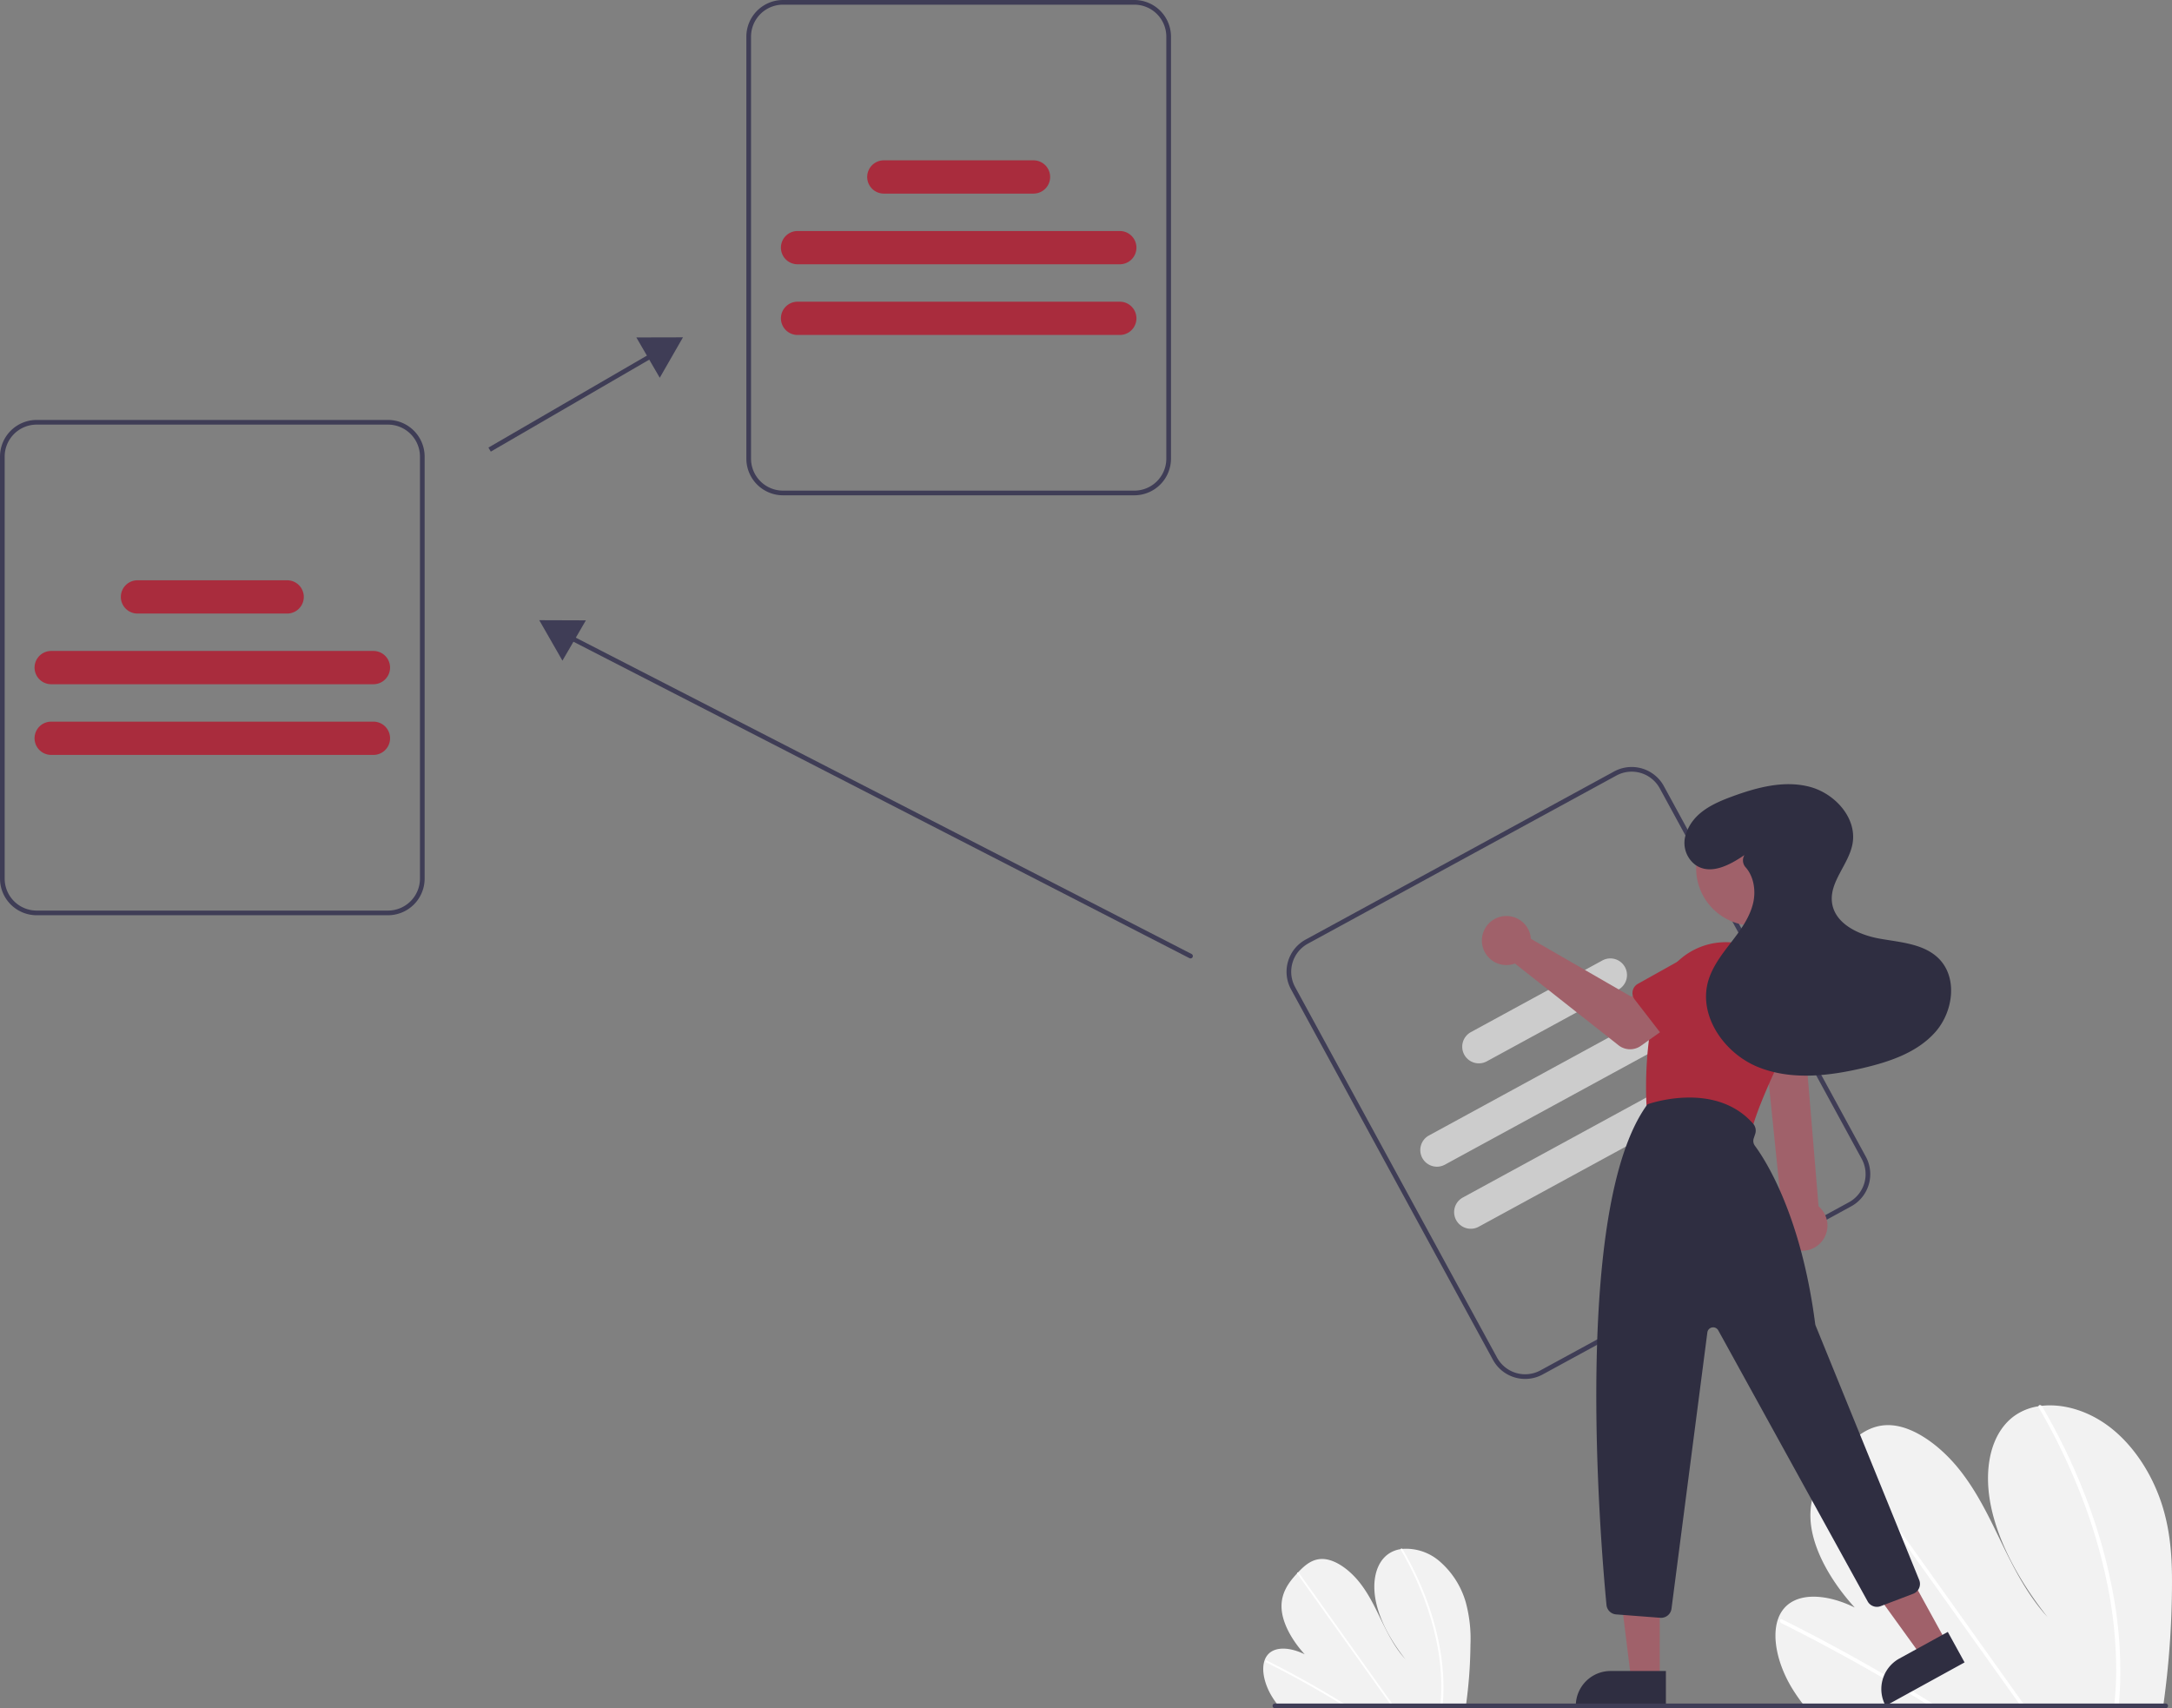 <svg xmlns="http://www.w3.org/2000/svg" width="712.896" height="560.687" viewBox="0 0 712.896 560.687">
  <rect x="0" y="0" width="712.896" height="560.687" fill="#808080" stroke="none"/>
  <g id="undraw_Timeline_re_aw6g" transform="translate(0 -7.011)">
    <path id="パス_671" data-name="パス 671" d="M1025.037,752.553a292.491,292.491,0,0,1-2.757,37.582c-.06.438-.126.875-.187,1.312l-117.751-.658c-.346-.434-.686-.874-1.016-1.319-1.1-1.472-2.13-2.986-3.075-4.553-4.546-7.546-6.628-16.381-4.542-22.476l.037-.095a10.7,10.7,0,0,1,2.088-3.627c4.755-5.353,14.37-4.461,23.095-.14-7.826-8.566-14.057-19.376-14.531-29.024-.464-9.411,4.457-16.134,9.794-21.848.175-.189.35-.372.525-.556.085-.095.175-.184.26-.278,4.164-4.354,9.019-8.646,16.047-8.127,7.707.57,16.252,7.026,22.243,14.548s9.972,16.057,14.008,24.391,8.412,16.871,14.9,23.99c-8.782-11.108-15.863-23.747-18.479-36.039s-.314-24.1,7.513-29.887a18.307,18.307,0,0,1,8.019-3.235c.338-.056.681-.1,1.029-.142,7.246-.824,15.9,1.681,23.257,7.671,8.106,6.6,13.726,16.373,16.522,25.655S1025.129,743.915,1025.037,752.553Z" transform="translate(-312.155 -223.92)" fill="#f2f2f2"/>
    <path id="パス_672" data-name="パス 672" d="M948.437,812.3l-2.252-.013q-1.072-.671-2.155-1.325c-.447-.282-.9-.553-1.351-.83q-11.2-6.842-22.546-13.126t-22.78-12a.944.944,0,0,1-.542-1.079.271.271,0,0,1,.037-.079c.106-.2.344-.283.692-.112.936.469,1.877.939,2.813,1.419q11.478,5.807,22.857,12.194t22.614,13.332c.157.1.315.2.473.293C947.013,811.419,947.722,811.861,948.437,812.3Z" transform="translate(-312.594 -245.189)" fill="#fff"/>
    <path id="パス_673" data-name="パス 673" d="M983.48,795.721l-1.392-.008c-.314-.439-.622-.879-.937-1.318q-11.067-15.52-22.13-31.039-18.116-25.408-36.222-50.815a.9.9,0,0,1-.157-.307c-.1-.375.172-.6.525-.556a1.058,1.058,0,0,1,.736.468q10.157,14.249,20.309,28.487l36.039,50.556c.764,1.07,1.528,2.144,2.292,3.214C982.859,794.842,983.173,795.282,983.48,795.721Z" transform="translate(-318.604 -228.445)" fill="#fff"/>
    <path id="パス_674" data-name="パス 674" d="M1034.217,783.083c-.071,2.346-.226,4.655-.429,6.943q-.059.656-.118,1.313l-1.461-.008c.045-.437.089-.875.128-1.312.309-3.305.528-6.648.558-10.08a140.647,140.647,0,0,0-2.769-28.347,176.513,176.513,0,0,0-8.575-29.45A202.269,202.269,0,0,0,1007.523,693a.778.778,0,0,1-.129-.518c.06-.416.615-.54,1.029-.142a1.21,1.21,0,0,1,.21.265q1.01,1.738,1.985,3.486a202.153,202.153,0,0,1,13.427,29.24,175.675,175.675,0,0,1,7.994,29.494A138.744,138.744,0,0,1,1034.217,783.083Z" transform="translate(-338.324 -223.893)" fill="#fff"/>
    <path id="パス_675" data-name="パス 675" d="M743.825,785.041a152.817,152.817,0,0,1-1.441,19.64c-.031.228-.066.457-.1.686l-61.534-.344c-.181-.227-.358-.457-.531-.689-.575-.769-1.113-1.561-1.607-2.379-2.376-3.943-3.463-8.56-2.373-11.745l.02-.05a5.588,5.588,0,0,1,1.091-1.9c2.485-2.8,7.509-2.331,12.069-.073-4.09-4.477-7.346-10.125-7.593-15.167-.243-4.918,2.329-8.431,5.118-11.417.092-.1.183-.195.275-.291.044-.049.092-.1.136-.145,2.176-2.275,4.713-4.518,8.386-4.247,4.027.3,8.493,3.672,11.624,7.6s5.212,8.391,7.32,12.746,4.4,8.816,7.784,12.536c-4.589-5.8-8.29-12.41-9.656-18.833s-.164-12.593,3.926-15.618a9.568,9.568,0,0,1,4.19-1.691c.176-.029.356-.053.538-.074a16.793,16.793,0,0,1,12.154,4.009,27.978,27.978,0,0,1,8.634,13.407A45.738,45.738,0,0,1,743.825,785.041Z" transform="translate(-261.19 -238.178)" fill="#f2f2f2"/>
    <path id="パス_676" data-name="パス 676" d="M703.8,816.264l-1.177-.007q-.56-.35-1.126-.693c-.234-.147-.47-.289-.706-.434q-5.855-3.576-11.782-6.859T677.1,802a.493.493,0,0,1-.283-.564.143.143,0,0,1,.02-.041c.056-.1.18-.148.361-.059.489.245.981.491,1.47.741q6,3.035,11.945,6.372t11.817,6.967c.082.05.165.1.247.153C703.051,815.8,703.422,816.034,703.8,816.264Z" transform="translate(-261.419 -249.293)" fill="#fff"/>
    <path id="パス_677" data-name="パス 677" d="M722.107,807.6l-.728,0c-.164-.23-.325-.459-.49-.689q-5.783-8.11-11.564-16.22-9.467-13.278-18.929-26.555a.474.474,0,0,1-.082-.16c-.054-.2.09-.311.275-.291a.553.553,0,0,1,.384.245l10.613,14.886,18.833,26.42,1.2,1.68C721.781,807.14,721.945,807.37,722.107,807.6Z" transform="translate(-264.56 -240.543)" fill="#fff"/>
    <path id="パス_678" data-name="パス 678" d="M748.622,801c-.037,1.226-.118,2.433-.224,3.628l-.062.686-.763,0c.023-.229.047-.457.067-.686.161-1.727.276-3.474.291-5.268a73.5,73.5,0,0,0-1.447-14.813A92.24,92.24,0,0,0,742,769.149a105.692,105.692,0,0,0-7.331-15.227.407.407,0,0,1-.068-.27c.032-.218.321-.282.538-.074a.636.636,0,0,1,.109.138q.528.908,1.037,1.822a105.6,105.6,0,0,1,7.017,15.28,91.815,91.815,0,0,1,4.177,15.413A72.5,72.5,0,0,1,748.622,801Z" transform="translate(-274.865 -238.164)" fill="#fff"/>
    <path id="パス_679" data-name="パス 679" d="M262.841,433.289H147.52a12.04,12.04,0,0,1-12.026-12.027V282.741a12.04,12.04,0,0,1,12.027-12.026H262.841a12.04,12.04,0,0,1,12.026,12.027V421.262A12.04,12.04,0,0,1,262.841,433.289ZM147.52,272.249a10.5,10.5,0,0,0-10.492,10.492V421.262a10.5,10.5,0,0,0,10.492,10.492H262.841a10.5,10.5,0,0,0,10.491-10.492V282.741a10.5,10.5,0,0,0-10.492-10.492Z" transform="translate(-135.493 -125.865)" fill="#3f3d56"/>
    <path id="パス_681" data-name="パス 681" d="M261.5,380.448H155.736a5.459,5.459,0,0,1,0-10.918H261.5a5.459,5.459,0,0,1,0,10.918Z" transform="translate(-138.933 -148.852)" fill="#a92c3d"/>
    <path id="パス_682" data-name="パス 682" d="M261.5,410.682H155.736a5.459,5.459,0,0,1,0-10.918H261.5a5.459,5.459,0,0,1,0,10.918Z" transform="translate(-138.933 -155.886)" fill="#a92c3d"/>
    <path id="パス_683" data-name="パス 683" d="M241.77,350.214H192.639a5.459,5.459,0,1,1,0-10.918H241.77a5.459,5.459,0,1,1,0,10.918Z" transform="translate(-147.517 -141.819)" fill="#a92c3d"/>
    <path id="パス_684" data-name="パス 684" d="M582.076,253.663H466.755a12.04,12.04,0,0,1-12.026-12.026V103.115a12.04,12.04,0,0,1,12.026-12.026h115.32A12.04,12.04,0,0,1,594.1,103.115V241.637a12.04,12.04,0,0,1-12.026,12.026ZM466.755,92.623a10.5,10.5,0,0,0-10.491,10.492V241.637a10.5,10.5,0,0,0,10.492,10.492H582.076a10.5,10.5,0,0,0,10.492-10.492V103.115a10.5,10.5,0,0,0-10.492-10.492Z" transform="translate(-209.758 -84.078)" fill="#3f3d56"/>
    <path id="パス_686" data-name="パス 686" d="M580.739,200.822H474.971a5.459,5.459,0,0,1,0-10.918H580.739a5.459,5.459,0,0,1,0,10.918Z" transform="translate(-213.197 -107.066)" fill="#a92c3d"/>
    <path id="パス_687" data-name="パス 687" d="M580.739,231.056H474.971a5.459,5.459,0,0,1,0-10.918H580.739a5.459,5.459,0,0,1,0,10.918Z" transform="translate(-213.197 -114.099)" fill="#a92c3d"/>
    <path id="パス_688" data-name="パス 688" d="M561,170.588H511.874a5.459,5.459,0,1,1,0-10.918H561a5.459,5.459,0,0,1,0,10.918Z" transform="translate(-221.782 -100.032)" fill="#a92c3d"/>
    <path id="パス_689" data-name="パス 689" d="M871.1,563.374l-101.26,55.184a12.04,12.04,0,0,1-16.315-4.805L687.239,492.123a12.04,12.04,0,0,1,4.805-16.315L793.3,420.623a12.04,12.04,0,0,1,16.315,4.8L875.906,547.06A12.04,12.04,0,0,1,871.1,563.374ZM692.778,477.155a10.5,10.5,0,0,0-4.192,14.233L754.873,613.02a10.5,10.5,0,0,0,14.233,4.192l101.26-55.185a10.5,10.5,0,0,0,4.192-14.233L808.272,426.163a10.5,10.5,0,0,0-14.233-4.192Z" transform="translate(-263.506 -160.398)" fill="#3f3d56"/>
    <path id="パス_691" data-name="パス 691" d="M843.929,520.2,751.058,570.81a5.459,5.459,0,1,1-5.225-9.587L838.7,510.61a5.459,5.459,0,1,1,5.225,9.587Z" transform="translate(-276.815 -181.517)" fill="#ccc"/>
    <path id="パス_692" data-name="パス 692" d="M858.4,546.745l-92.871,50.613a5.459,5.459,0,1,1-5.225-9.587l92.872-50.613a5.459,5.459,0,0,1,5.225,9.587Z" transform="translate(-280.181 -187.693)" fill="#ccc"/>
    <path id="パス_693" data-name="パス 693" d="M812.134,511.309l-43.14,23.51a5.459,5.459,0,0,1-5.225-9.587l43.14-23.511a5.459,5.459,0,1,1,5.224,9.587Z" transform="translate(-280.988 -179.449)" fill="#ccc"/>
    <rect id="長方形_257" data-name="長方形 257" width="62.369" height="1.535" transform="matrix(0.865, -0.502, 0.502, 0.865, 160.317, 153.919)" fill="#3f3d56"/>
    <path id="パス_694" data-name="パス 694" d="M279.864,170.4l7.618-13.272-15.3.036Z" transform="translate(-63.317 -39.395)" fill="#3f3d56"/>
    <path id="パス_695" data-name="パス 695" d="M559.648,477.444a.763.763,0,0,1-.35-.085l-207.3-106.49a.767.767,0,0,1,.7-1.365L560,475.993a.767.767,0,0,1-.351,1.45Z" transform="translate(-168.898 -155.853)" fill="#3f3d56"/>
    <path id="パス_696" data-name="パス 696" d="M0,13.614l15.285-.751L6.994,0Z" transform="matrix(0.454, 0.891, -0.891, 0.454, 189.125, 204.399)" fill="#3f3d56"/>
    <path id="パス_697" data-name="パス 697" d="M898.7,602.935a8.243,8.243,0,0,1-2.948-12.292l-6.164-60.269h13.322l4.9,58.85a8.288,8.288,0,0,1-9.108,13.711Z" transform="translate(-310.921 -186.269)" fill="#a0616a"/>
    <circle id="楕円形_137" data-name="楕円形 137" cx="18.847" cy="18.847" r="18.847" transform="translate(556.705 273.148)" fill="#a0616a"/>
    <path id="パス_698" data-name="パス 698" d="M870.544,556.953l-28.129-6.143a3.462,3.462,0,0,1-2.712-3.2c-.325-6.277-.558-22.514,4.277-37.673A22.828,22.828,0,0,1,873.314,495.4h0a22.838,22.838,0,0,1,12.969,31.531c-6.238,12.809-10.166,22.085-11.677,27.571a3.447,3.447,0,0,1-4.062,2.451Z" transform="translate(-299.28 -177.83)" fill="#a92c3d"/>
    <path id="パス_699" data-name="パス 699" d="M705.7,720.091H696.3L691.821,683.8h13.885Z" transform="translate(-160.939 -161.915)" fill="#a0616a"/>
    <path id="パス_700" data-name="パス 700" d="M685.433,727.588h18.144v11.424H674.009A11.424,11.424,0,0,1,685.433,727.588Z" transform="translate(-156.796 -172.101)" fill="#2f2e41"/>
    <path id="パス_701" data-name="パス 701" d="M823.516,705.563l-8.244,4.532-21.406-29.641,12.167-6.69Z" transform="translate(-184.678 -159.58)" fill="#a0616a"/>
    <path id="パス_702" data-name="パス 702" d="M11.424,0H29.567V11.424H0A11.424,11.424,0,0,1,11.424,0Z" transform="translate(613.401 556.9) rotate(-28.801)" fill="#2f2e41"/>
    <path id="パス_703" data-name="パス 703" d="M839.265,731.313,824.781,730.2a3.443,3.443,0,0,1-3.172-3.107c-2.064-21.529-11.12-130.628,13.373-164.217l.069-.094.109-.04c.219-.08,22.062-7.869,34.594,6.405a3.451,3.451,0,0,1,.664,3.359l-.478,1.434a2.674,2.674,0,0,0,.381,2.435c3.478,4.7,15.184,22.81,19.784,58.418a2.661,2.661,0,0,0,.174.661l33.967,83.442a3.453,3.453,0,0,1-1.969,4.529l-10.688,4.072a3.472,3.472,0,0,1-4.253-1.561L858.3,636.971a1.918,1.918,0,0,0-3.582.68l-11.766,90.663a3.453,3.453,0,0,1-3.421,3.009C839.443,731.322,839.355,731.319,839.265,731.313Z" transform="translate(-294.328 -193.289)" fill="#2f2e41"/>
    <path id="パス_704" data-name="パス 704" d="M785.224,489.114a8.062,8.062,0,0,1,.184,1.259l32.964,19.017,8.012-4.613,8.542,11.182L821.536,525.5a6.139,6.139,0,0,1-7.365-.179l-33.992-26.816a8.055,8.055,0,1,1,5.046-9.394Z" transform="translate(-282.943 -175.225)" fill="#a0616a"/>
    <path id="パス_705" data-name="パス 705" d="M833.809,511.064a3.45,3.45,0,0,1,1.7-2.321l15.127-8.459a9.59,9.59,0,0,1,11.761,15.151L850.333,527.96a3.453,3.453,0,0,1-5.221-.286l-10.654-13.808A3.451,3.451,0,0,1,833.809,511.064Z" transform="translate(-297.927 -178.801)" fill="#a92c3d"/>
    <path id="パス_706" data-name="パス 706" d="M884.256,539.461a3.45,3.45,0,0,1-1.279-2.575l-.543-17.323A9.59,9.59,0,1,1,901.3,516.1l5.564,16.473a3.453,3.453,0,0,1-2.658,4.5l-17.163,3.1a3.45,3.45,0,0,1-2.786-.714Z" transform="translate(-309.218 -181.12)" fill="#a92c3d"/>
    <path id="パス_707" data-name="パス 707" d="M875.678,449.769c-4.844,3.315-11.2,6.724-16.152,3.193a9,9,0,0,1-2.955-10.379c2.369-6.775,8.878-9.757,15.1-12.044,8.092-2.972,16.9-5.336,25.255-3.208s15.735,10.216,14.227,18.7c-1.213,6.825-7.651,12.5-6.737,19.376.92,6.916,8.7,10.556,15.563,11.792s14.55,1.633,19.484,6.565c6.295,6.292,4.723,17.537-1.2,24.179s-14.861,9.654-23.523,11.7c-11.476,2.712-23.887,4.137-34.786-.364s-19.38-16.617-16.223-27.978c1.334-4.8,4.475-8.855,7.512-12.8s6.11-8.077,7.269-12.922c.965-4.037.251-8.724-2.426-11.752a3.4,3.4,0,0,1-.456-3.98Z" transform="translate(-303.109 -162.108)" fill="#2f2e41"/>
    <path id="パス_708" data-name="パス 708" d="M972.935,821.285H680.568a.767.767,0,1,1,0-1.535H972.935a.767.767,0,1,1,0,1.535Z" transform="translate(-262.116 -253.588)" fill="#3f3d56"/>
  </g>
</svg>

